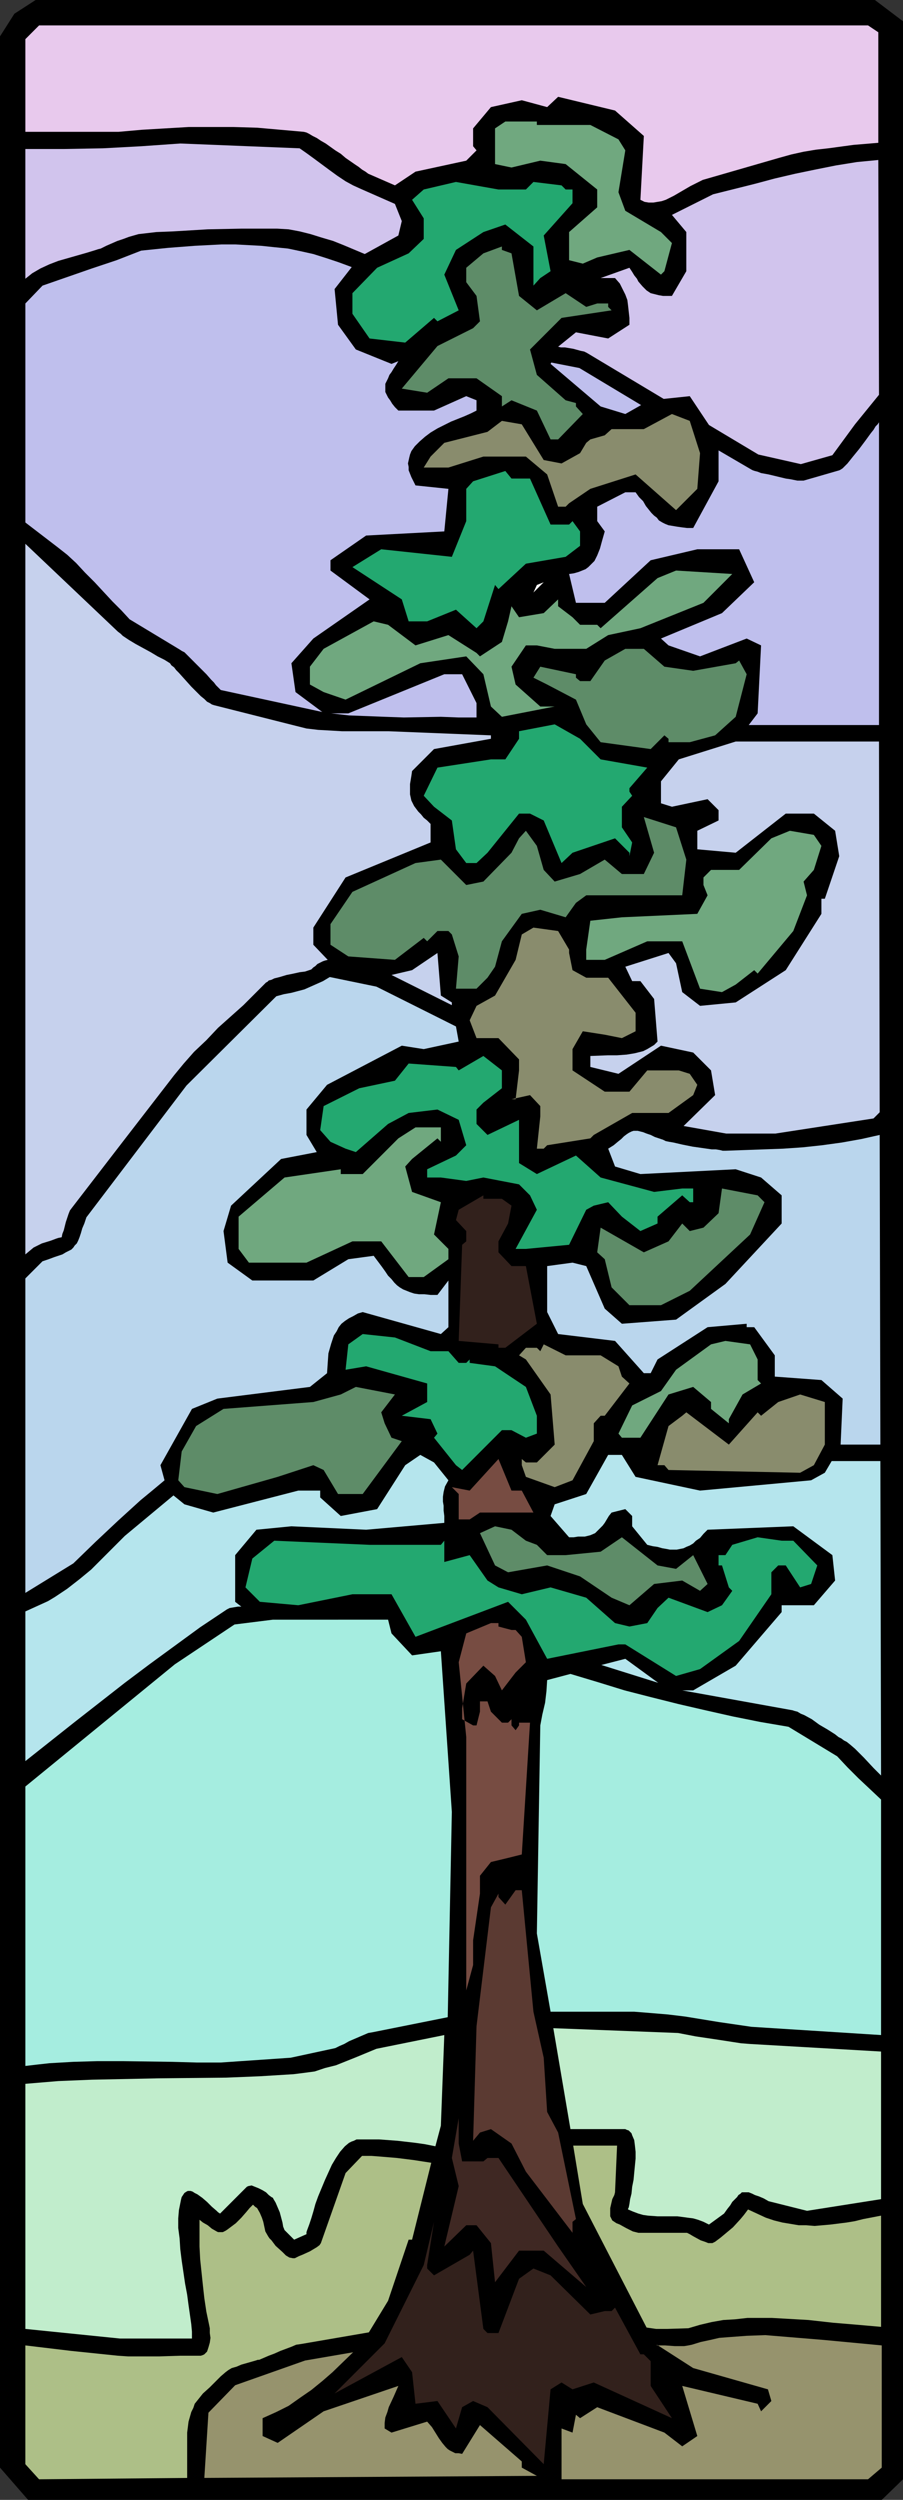 <?xml version="1.0" encoding="UTF-8" standalone="no"?>
<svg
   version="1.0"
   width="56.29mm"
   height="155.668mm"
   id="svg52"
   sodipodi:docname="Tree 204.wmf"
   xmlns:inkscape="http://www.inkscape.org/namespaces/inkscape"
   xmlns:sodipodi="http://sodipodi.sourceforge.net/DTD/sodipodi-0.dtd"
   xmlns="http://www.w3.org/2000/svg"
   xmlns:svg="http://www.w3.org/2000/svg">
  <rect width="100%" height="100%" fill="#333333" stroke="none"/>
  <sodipodi:namedview
     id="namedview52"
     pagecolor="#ffffff"
     bordercolor="#000000"
     borderopacity="0.25"
     inkscape:showpageshadow="2"
     inkscape:pageopacity="0.0"
     inkscape:pagecheckerboard="0"
     inkscape:deskcolor="#d1d1d1"
     inkscape:document-units="mm" />
  <defs
     id="defs1">
    <pattern
       id="WMFhbasepattern"
       patternUnits="userSpaceOnUse"
       width="6"
       height="6"
       x="0"
       y="0" />
  </defs>
  <path
     style="fill:#000000;fill-opacity:1;fill-rule:evenodd;stroke:none"
     d="M 212.749,5.009 V 583.506 l -5.008,4.848 H 6.623 L 0,580.758 V 8.564 L 3.392,3.232 8.4,0 H 206.126 Z"
     id="path1" />
  <path
     style="fill:#c6d1ed;fill-opacity:1;fill-rule:evenodd;stroke:none"
     d="m 92.24,229.459 4.846,-1.131 5.977,-4.04 0.808,10.019 2.585,1.616 v 0.646 z"
     id="path2" />
  <path
     style="fill:#96936d;fill-opacity:1;fill-rule:evenodd;stroke:none"
     d="m 83.194,553.611 -4.846,4.686 -2.423,2.101 -2.585,2.101 -2.585,1.778 -2.746,1.939 -2.908,1.454 -3.231,1.454 v 4.201 l 3.554,1.616 10.823,-7.433 17.608,-5.979 -1.131,2.585 -1.131,2.424 -0.323,1.131 -0.485,1.293 -0.162,1.293 v 1.293 l 1.615,0.97 8.4,-2.585 1.131,1.293 0.808,1.293 0.808,1.293 0.808,1.131 0.808,0.97 0.485,0.485 0.485,0.323 0.646,0.323 0.646,0.323 h 0.808 l 0.808,0.162 4.2,-6.787 9.854,8.564 v 1.454 l 3.554,1.939 -78.347,0.485 0.969,-15.351 6.3,-6.464 8.239,-2.909 8.239,-2.909 z"
     id="path3" />
  <path
     style="fill:#adbf87;fill-opacity:1;fill-rule:evenodd;stroke:none"
     d="m 101.609,509.012 -4.523,18.098 H 96.278 l -4.846,14.382 -4.523,7.433 -15.993,2.747 -1.131,0.162 -1.131,0.485 -2.585,0.97 -1.454,0.646 -1.292,0.485 -1.131,0.485 -1.131,0.485 h -0.323 l -0.485,0.162 -1.131,0.323 -2.262,0.646 -1.131,0.485 -1.131,0.323 -0.808,0.485 -0.646,0.485 -1.131,0.97 -0.808,0.808 -0.969,0.97 -0.808,0.808 -1.615,1.454 -1.292,1.616 -0.646,0.808 -0.323,0.97 -0.485,0.97 -0.323,1.131 -0.323,1.131 -0.162,1.293 -0.162,1.293 v 1.616 9.049 l -34.893,0.323 -3.231,-3.555 v -27.955 l 10.823,1.293 10.985,1.131 2.423,0.162 h 2.262 5.008 l 5.008,-0.162 h 2.423 2.423 l 0.485,-0.162 0.323,-0.162 0.323,-0.323 0.323,-0.323 0.323,-0.97 0.323,-1.131 0.162,-1.131 -0.162,-1.131 v -1.131 l -0.162,-0.808 -0.646,-3.07 -0.485,-3.232 -0.323,-2.909 -0.323,-3.07 -0.323,-3.07 -0.162,-3.07 v -3.07 -3.232 l 0.808,0.646 1.131,0.646 0.969,0.808 1.131,0.646 0.323,0.162 h 0.646 0.485 l 0.646,-0.323 0.485,-0.323 0.646,-0.485 1.292,-0.97 1.292,-1.293 1.131,-1.293 0.808,-0.97 0.485,-0.485 0.323,-0.323 0.485,0.485 0.485,0.323 0.646,1.131 0.485,1.131 0.323,0.97 0.485,2.262 0.646,1.131 0.323,0.485 0.485,0.485 0.485,0.646 0.485,0.646 1.615,1.454 0.808,0.808 0.808,0.485 0.808,0.162 h 0.485 l 0.323,-0.162 0.646,-0.323 0.808,-0.323 1.777,-0.808 0.808,-0.485 0.808,-0.485 0.646,-0.485 0.323,-0.485 5.815,-16.482 3.877,-4.04 h 2.262 l 2.1,0.162 3.877,0.323 3.877,0.485 2.1,0.323 z"
     id="path4" />
  <path
     style="fill:#c1edcc;fill-opacity:1;fill-rule:evenodd;stroke:none"
     d="m 104.678,478.956 -0.808,21.33 -1.292,4.848 -2.423,-0.485 -2.262,-0.323 -4.2,-0.485 -4.362,-0.323 h -2.423 -2.423 -0.485 l -0.646,0.323 -0.485,0.162 -0.646,0.323 -0.969,0.808 -1.131,1.293 -0.969,1.454 -0.969,1.616 -0.808,1.778 -0.808,1.778 -1.615,3.878 -0.646,1.778 -0.485,1.778 -0.485,1.616 -0.485,1.454 -0.485,1.293 -0.162,0.485 v 0.485 l -2.908,1.293 -2.262,-2.262 -0.323,-0.808 -0.162,-0.97 -0.646,-2.424 -0.485,-1.131 -0.485,-1.131 -0.485,-0.808 -0.162,-0.323 -0.323,-0.162 -0.646,-0.485 -0.646,-0.646 -0.808,-0.485 -0.969,-0.485 -0.808,-0.323 -0.808,-0.323 -0.808,0.162 -0.323,0.162 -0.323,0.323 -5.977,5.979 -0.485,-0.323 -0.323,-0.323 -1.131,-0.97 -1.131,-1.131 -1.131,-0.97 -1.131,-0.808 -0.646,-0.323 -0.485,-0.323 -0.485,-0.162 h -0.646 l -0.323,0.162 -0.485,0.323 -0.323,0.485 -0.323,0.485 -0.162,0.646 -0.162,0.808 -0.162,0.808 -0.162,0.808 -0.162,1.939 v 2.262 l 0.323,2.424 0.162,2.585 0.323,2.585 0.808,5.494 0.485,2.585 0.323,2.424 0.323,2.262 0.323,2.262 0.162,1.778 v 0.808 0.808 H 28.27 L 5.977,548.117 v -57.688 l 7.754,-0.646 7.916,-0.323 7.916,-0.162 7.916,-0.162 15.831,-0.162 7.916,-0.323 7.916,-0.485 2.585,-0.323 2.423,-0.323 2.423,-0.808 2.585,-0.646 2.423,-0.97 2.423,-0.97 4.685,-1.939 z"
     id="path5" />
  <path
     style="fill:#a5ede0;fill-opacity:1;fill-rule:evenodd;stroke:none"
     d="m 91.432,381.193 0.808,3.232 4.846,5.171 6.785,-0.97 2.585,37.812 -0.969,48.316 -17.769,3.555 -0.969,0.162 -1.131,0.485 -2.262,0.97 -1.131,0.485 -1.131,0.646 -1.131,0.485 -0.969,0.485 -10.5,2.262 -16.477,1.131 h -5.654 l -5.815,-0.162 -11.631,-0.162 h -5.977 l -5.654,0.162 -5.654,0.323 -2.908,0.323 -2.746,0.323 v -65.768 l 35.216,-28.763 14.054,-9.372 9.046,-1.131 z"
     id="path6" />
  <path
     style="fill:#b5e5ed;fill-opacity:1;fill-rule:evenodd;stroke:none"
     d="m 40.87,351.945 2.585,2.101 6.785,1.939 20.031,-5.171 h 5.169 v 1.616 l 4.846,4.363 8.562,-1.616 6.623,-10.342 3.554,-2.424 3.231,1.778 3.392,4.201 -0.808,1.454 -0.323,1.293 -0.162,1.131 v 1.131 l 0.162,0.97 v 1.131 l 0.162,1.293 v 1.616 0 l -18.416,1.616 -17.608,-0.808 -8.239,0.808 -5.008,5.979 v 10.988 l 1.454,1.131 h -0.808 l -0.969,0.162 -0.969,0.162 -0.646,0.323 -6.3,4.201 -5.977,4.363 -5.977,4.363 -5.815,4.363 -11.792,9.211 -11.631,9.211 v -35.227 l 1.777,-0.808 1.777,-0.808 1.777,-0.808 1.615,-0.97 2.908,-1.939 2.908,-2.262 2.746,-2.262 2.585,-2.585 2.585,-2.585 1.292,-1.293 1.454,-1.454 z"
     id="path7" />
  <path
     style="fill:#bad6ed;fill-opacity:1;fill-rule:evenodd;stroke:none"
     d="m 20.354,286.501 23.585,-31.025 21.162,-21.007 1.777,-0.485 1.777,-0.323 3.069,-0.808 1.454,-0.646 1.454,-0.646 1.454,-0.646 1.615,-0.97 10.985,2.262 18.739,9.372 0.646,3.555 -8.239,1.778 -5.169,-0.808 -17.608,9.211 -4.846,5.817 v 5.979 l 2.423,4.04 -8.4,1.616 -11.792,10.988 -1.777,5.979 0.969,7.433 5.815,4.201 h 14.377 l 8.239,-5.009 5.977,-0.808 0.969,1.293 0.969,1.293 0.808,1.131 0.323,0.485 0.323,0.485 0.808,0.808 0.646,0.808 0.646,0.646 0.646,0.485 0.808,0.485 0.808,0.323 0.808,0.323 0.969,0.323 1.131,0.162 h 1.292 l 1.454,0.162 h 1.615 l 2.585,-3.393 v 10.988 l -1.777,1.616 -18.416,-5.171 -1.131,0.323 -1.131,0.646 -0.969,0.485 -0.969,0.646 -0.808,0.646 -0.646,0.808 -0.485,0.97 -0.646,0.97 -0.323,0.97 -0.323,0.97 -0.646,2.262 -0.162,2.262 -0.162,2.424 -4.039,3.232 -21.808,2.747 -5.977,2.424 -7.431,13.25 0.969,3.555 -2.908,2.424 -2.746,2.262 -5.331,4.848 -5.331,5.009 -5.169,5.009 -11.308,6.948 v -74.009 l 4.039,-4.04 1.454,-0.485 1.292,-0.485 0.969,-0.323 0.969,-0.323 0.808,-0.485 0.646,-0.323 0.646,-0.323 0.485,-0.485 0.323,-0.485 0.485,-0.485 0.323,-0.646 0.323,-0.808 0.323,-0.97 0.323,-1.131 0.485,-1.131 z"
     id="path8" />
  <path
     style="fill:#c6d1ed;fill-opacity:1;fill-rule:evenodd;stroke:none"
     d="m 115.663,173.064 v 0.808 l -13.408,2.424 -5.169,5.171 -0.162,1.131 -0.162,0.97 -0.162,0.97 v 0.97 0.808 0.646 l 0.323,1.454 0.646,1.293 0.969,1.293 0.646,0.646 0.646,0.808 0.808,0.646 0.808,0.808 v 4.363 l -20.031,8.241 -7.592,11.796 v 4.04 l 3.392,3.555 -0.646,0.162 -0.485,0.162 -1.292,0.646 -0.485,0.485 -0.485,0.323 -0.485,0.485 -0.485,0.162 -0.485,0.162 -0.485,0.162 -1.292,0.162 -1.454,0.323 -1.615,0.323 -1.615,0.485 -1.292,0.323 -0.646,0.323 -0.646,0.162 -0.323,0.323 -0.323,0.162 -2.585,2.585 -2.746,2.747 -5.977,5.332 -2.746,2.909 -2.908,2.747 -2.423,2.747 -2.262,2.747 -12.116,15.674 -11.954,15.513 -0.485,0.646 -0.323,0.808 -0.646,1.939 -0.485,1.939 -0.323,0.808 -0.162,0.808 -0.808,0.162 -0.485,0.162 -1.292,0.485 -2.1,0.646 -0.969,0.485 -0.969,0.485 -0.969,0.808 -0.969,0.808 v -167.247 l 21.808,20.684 0.646,0.485 0.485,0.485 1.454,0.97 1.615,0.97 1.777,0.97 1.777,0.97 0.808,0.485 0.808,0.485 1.615,0.808 1.292,0.808 0.323,0.485 0.646,0.485 0.485,0.646 0.646,0.646 1.454,1.616 1.454,1.616 1.615,1.616 0.646,0.646 0.808,0.646 0.646,0.646 0.646,0.323 0.485,0.323 0.485,0.162 19.223,4.848 2.585,0.646 2.746,0.323 2.908,0.162 2.746,0.162 h 5.654 2.746 2.585 z"
     id="path9" />
  <path
     style="fill:#bfbfed;fill-opacity:1;fill-rule:evenodd;stroke:none"
     d="m 78.024,167.893 h 4.039 l 22.616,-9.211 h 4.2 l 3.392,6.787 v 3.393 h -4.2 l -4.2,-0.162 -8.723,0.162 -4.523,-0.162 -4.2,-0.162 -4.2,-0.162 z"
     id="path10" />
  <path
     style="fill:#bfbfed;fill-opacity:1;fill-rule:evenodd;stroke:none"
     d="m 82.87,62.859 -4.039,5.171 0.808,8.403 4.2,5.817 8.4,3.393 1.615,-0.646 -0.485,0.808 -0.646,0.97 -0.485,0.808 -0.485,0.646 -0.323,0.808 -0.323,0.646 -0.323,0.646 v 0.646 0.646 0.646 l 0.323,0.646 0.323,0.646 0.485,0.646 0.485,0.808 0.646,0.808 0.808,0.808 h 8.4 l 7.592,-3.393 2.423,0.97 v 2.424 l -0.646,0.323 -0.646,0.323 -1.454,0.646 -1.615,0.646 -1.615,0.646 -3.231,1.616 -1.615,0.97 -1.292,0.97 -1.292,1.131 -1.131,1.131 -0.808,1.131 -0.323,0.808 -0.162,0.646 -0.323,1.454 0.162,0.808 v 0.808 l 0.323,0.808 0.323,0.808 0.485,0.97 0.485,0.97 7.754,0.808 -0.969,10.019 -18.416,0.97 -8.4,5.817 v 2.424 l 9.208,6.787 -13.246,9.211 -5.169,5.817 0.969,6.787 6.3,4.686 -23.908,-5.171 -1.131,-1.131 -0.485,-0.646 -0.646,-0.646 -1.131,-1.293 -2.746,-2.747 -1.292,-1.293 -1.131,-1.131 -0.646,-0.323 -0.485,-0.323 -11.792,-7.11 -1.938,-2.101 -2.1,-2.101 -4.2,-4.525 -2.262,-2.262 -2.1,-2.262 -2.1,-1.939 -2.262,-1.778 -7.592,-5.817 V 71.423 l 4.039,-4.201 11.631,-4.04 5.815,-1.939 5.815,-2.262 6.3,-0.646 6.3,-0.485 6.3,-0.323 h 3.231 l 3.069,0.162 3.069,0.162 3.069,0.323 3.231,0.323 3.069,0.646 2.908,0.646 3.069,0.97 2.908,0.97 z"
     id="path11" />
  <path
     style="fill:#d1c4ed;fill-opacity:1;fill-rule:evenodd;stroke:none"
     d="m 93.048,47.993 1.615,4.04 -0.808,3.393 -7.916,4.363 -5.008,-2.101 -2.423,-0.97 -2.746,-0.808 -2.585,-0.808 -2.585,-0.646 -2.585,-0.485 -2.746,-0.162 h -8.239 l -8.077,0.162 -8.077,0.485 -4.039,0.162 -4.2,0.485 -1.131,0.323 -1.131,0.323 -1.292,0.485 -1.454,0.485 -2.585,1.131 -1.292,0.646 -0.646,0.162 -0.485,0.162 -2.1,0.646 -2.262,0.646 -4.523,1.293 -2.1,0.808 -2.1,0.97 -1.938,1.131 -0.808,0.646 -0.808,0.646 V 35.065 h 9.208 l 9.046,-0.162 9.046,-0.485 9.208,-0.646 28.108,1.131 1.615,1.131 1.777,1.293 3.715,2.747 1.777,1.293 1.938,1.293 1.777,0.97 1.777,0.808 z"
     id="path12" />
  <path
     style="fill:#bfbfed;fill-opacity:1;fill-rule:evenodd;stroke:none"
     d="m 151.041,95.339 -3.715,2.101 -5.815,-1.778 -11.792,-10.019 0.162,-0.323 6.623,1.293 7.269,4.363 z"
     id="path13" />
  <path
     style="fill:#b5e5ed;fill-opacity:1;fill-rule:evenodd;stroke:none"
     d="m 141.671,391.858 5.654,-1.454 7.754,5.656 z"
     id="path14" />
  <path
     style="fill:#96936d;fill-opacity:1;fill-rule:evenodd;stroke:none"
     d="m 207.742,551.834 v 28.925 l -3.231,2.747 h -72.209 v -11.958 l 2.585,0.97 0.808,-4.201 0.969,0.808 4.039,-2.585 15.831,5.979 4.2,3.232 3.554,-2.424 -3.554,-11.796 17.77,4.201 0.808,1.778 2.423,-2.424 -0.808,-2.747 -17.608,-5.009 -8.562,-5.494 v 0.162 h 0.969 0.969 l 2.262,0.162 h 2.262 l 0.969,-0.162 0.808,-0.162 2.1,-0.646 2.262,-0.485 2.1,-0.485 2.1,-0.162 4.362,-0.323 4.362,-0.162 13.731,1.131 13.731,1.293 z"
     id="path15" />
  <path
     style="fill:#adbf87;fill-opacity:1;fill-rule:evenodd;stroke:none"
     d="m 207.58,521.455 v 26.178 l -5.492,-0.485 -5.815,-0.485 -5.815,-0.646 -5.654,-0.323 -2.908,-0.162 h -2.908 -2.908 l -2.908,0.323 -2.746,0.162 -2.746,0.485 -2.746,0.646 -2.746,0.808 -5.008,0.162 h -2.585 l -1.131,-0.162 -1.131,-0.162 -15.023,-29.086 -2.262,-13.735 h 10.339 l -0.485,10.988 -0.162,0.646 -0.485,0.97 -0.485,2.101 v 0.97 0.97 l 0.162,0.323 0.162,0.323 0.162,0.323 0.485,0.323 0.485,0.323 0.808,0.323 1.454,0.808 1.615,0.808 0.646,0.162 0.646,0.162 h 11.469 l 0.646,0.323 0.808,0.485 1.777,0.97 0.969,0.323 0.808,0.323 h 0.969 l 0.323,-0.162 0.323,-0.162 1.292,-0.97 0.969,-0.808 1.938,-1.616 1.777,-1.939 0.808,-0.97 0.969,-1.293 2.1,0.97 2.1,0.97 1.938,0.646 1.938,0.485 1.938,0.323 1.938,0.323 h 1.777 l 1.938,0.162 3.715,-0.323 3.877,-0.485 1.938,-0.323 1.938,-0.485 z"
     id="path16" />
  <path
     style="fill:#c1edcc;fill-opacity:1;fill-rule:evenodd;stroke:none"
     d="m 207.58,482.834 v 34.742 l -17.446,2.747 -9.046,-2.262 -1.131,-0.646 -1.131,-0.485 -0.969,-0.323 -0.646,-0.323 -0.808,-0.323 h -0.485 -0.646 -0.485 l -0.323,0.323 -0.485,0.323 -0.323,0.485 -0.485,0.485 -0.646,0.646 -0.485,0.808 -0.646,0.808 -0.808,1.131 -3.554,2.585 -1.292,-0.646 -1.292,-0.485 -1.131,-0.323 -1.292,-0.162 -2.423,-0.323 h -4.685 l -2.262,-0.162 -1.131,-0.162 -1.131,-0.323 -1.292,-0.485 -1.131,-0.485 v -0.162 l 0.162,-0.323 0.162,-0.808 0.162,-1.131 0.323,-1.293 0.162,-1.616 0.323,-1.616 0.323,-3.393 0.162,-1.616 v -1.616 l -0.162,-1.454 -0.162,-1.293 -0.485,-1.131 -0.162,-0.485 -0.323,-0.323 -0.323,-0.323 -0.485,-0.162 -0.323,-0.162 h -0.485 -12.439 l -4.039,-23.754 29.4,1.131 4.2,0.808 4.362,0.646 4.2,0.646 2.1,0.323 2.1,0.162 z"
     id="path17" />
  <path
     style="fill:#a5ede0;fill-opacity:1;fill-rule:evenodd;stroke:none"
     d="m 207.58,423.53 v 55.426 l -30.531,-1.939 -7.754,-1.131 -7.915,-1.293 -4.039,-0.485 -3.877,-0.323 -4.039,-0.323 h -3.877 -15.831 l -3.231,-18.421 0.808,-48.962 0.485,-2.585 0.646,-2.747 0.323,-2.747 0.162,-2.585 5.492,-1.454 6.462,1.939 6.3,1.939 6.3,1.616 6.462,1.616 6.3,1.454 6.462,1.454 6.462,1.293 6.623,1.131 11.469,6.948 2.423,2.585 2.585,2.585 2.585,2.424 z"
     id="path18" />
  <path
     style="fill:#b5e5ed;fill-opacity:1;fill-rule:evenodd;stroke:none"
     d="m 207.418,343.866 0.162,74.009 -0.808,-0.808 -0.969,-0.97 -2.262,-2.424 -1.131,-1.131 -0.969,-0.97 -1.131,-0.97 -0.808,-0.646 -0.646,-0.323 -0.646,-0.485 -0.646,-0.323 -0.808,-0.646 -1.777,-1.131 -1.938,-1.131 -1.777,-1.293 -1.777,-0.97 -0.808,-0.323 -0.808,-0.485 -0.646,-0.162 -0.485,-0.162 -26.008,-4.686 h 2.585 l 10.016,-5.817 10.823,-12.604 v -1.616 h 7.592 l 5.008,-5.817 -0.646,-5.979 -9.208,-6.787 -20.193,0.808 -0.969,0.97 -0.808,0.97 -0.969,0.646 -0.646,0.646 -0.808,0.485 -0.808,0.323 -0.646,0.323 -0.808,0.162 -0.808,0.162 h -1.615 l -0.808,-0.162 -0.969,-0.162 -1.131,-0.323 -1.131,-0.162 -1.292,-0.323 -3.554,-4.363 v -2.424 l -1.615,-1.616 -3.231,0.808 -0.646,0.808 -0.485,0.808 -0.485,0.808 -0.485,0.646 -0.969,0.97 -0.808,0.808 -1.131,0.485 -1.292,0.323 h -0.808 -0.808 l -0.969,0.162 h -1.131 l -4.362,-5.009 0.969,-2.747 7.431,-2.424 5.169,-9.211 h 3.231 l 3.231,5.171 15.185,3.232 26.17,-2.424 3.231,-1.778 1.615,-2.747 z"
     id="path19" />
  <path
     style="fill:#bad6ed;fill-opacity:1;fill-rule:evenodd;stroke:none"
     d="m 207.257,267.11 0.162,72.878 h -9.369 l 0.485,-10.827 -5.008,-4.363 -10.985,-0.808 v -5.009 l -4.846,-6.625 h -1.777 v -0.808 l -9.208,0.808 -11.792,7.595 -1.615,3.232 h -1.615 l -6.785,-7.595 -13.408,-1.616 -2.585,-5.171 v -10.827 l 5.977,-0.808 3.231,0.808 4.362,10.019 4.039,3.555 12.762,-0.97 11.631,-8.403 13.246,-14.22 v -6.625 l -4.846,-4.201 -5.977,-1.939 -22.454,1.131 -5.977,-1.778 -1.615,-4.201 1.292,-0.808 0.969,-0.808 0.808,-0.646 0.646,-0.646 0.646,-0.485 0.485,-0.323 0.646,-0.323 0.485,-0.162 h 0.485 0.485 l 0.646,0.162 0.646,0.162 0.808,0.323 0.969,0.323 0.969,0.485 1.454,0.485 0.485,0.162 0.646,0.323 0.808,0.162 0.969,0.162 2.1,0.485 2.423,0.485 2.262,0.323 2.262,0.323 h 0.969 l 0.969,0.162 0.646,0.162 h 0.646 l 4.523,-0.162 4.523,-0.162 4.523,-0.162 4.685,-0.323 4.523,-0.485 4.685,-0.646 4.523,-0.808 z"
     id="path20" />
  <path
     style="fill:#c6d1ed;fill-opacity:1;fill-rule:evenodd;stroke:none"
     d="m 207.095,174.518 0.162,87.259 -1.454,1.454 -23.1,3.555 H 171.072 l -10.016,-1.778 7.431,-7.272 -0.969,-5.817 -4.2,-4.201 -7.592,-1.616 -10.016,6.625 -6.623,-1.616 v -2.585 l 4.2,-0.162 h 2.1 l 2.262,-0.162 1.938,-0.323 1.938,-0.485 0.969,-0.485 0.808,-0.485 0.808,-0.485 0.808,-0.808 -0.808,-10.019 -3.231,-4.201 h -1.938 l -1.615,-3.393 10.177,-3.232 1.777,2.424 1.454,6.787 4.2,3.232 8.4,-0.808 11.792,-7.595 8.4,-13.25 v -3.555 h 0.808 l 3.392,-10.019 -0.969,-5.979 -5.008,-4.04 h -6.623 l -11.792,9.211 -9.046,-0.808 v -4.363 l 5.008,-2.424 v -2.424 l -2.585,-2.585 -8.4,1.778 -2.585,-0.808 v -5.171 l 4.2,-5.171 13.408,-4.201 z"
     id="path21" />
  <path
     style="fill:#bfbfed;fill-opacity:1;fill-rule:evenodd;stroke:none"
     d="m 207.095,99.379 v 71.262 h -30.693 l 2.1,-2.747 0.808,-15.998 -3.392,-1.616 -10.985,4.201 -7.431,-2.585 -1.777,-1.616 14.377,-5.979 7.592,-7.272 -3.554,-7.756 h -9.854 l -10.985,2.585 -10.823,10.019 h -6.785 l -1.615,-6.787 1.131,-0.162 1.131,-0.323 0.808,-0.323 0.808,-0.323 0.646,-0.485 0.485,-0.485 0.485,-0.485 0.485,-0.485 0.646,-1.293 0.646,-1.616 0.485,-1.778 0.323,-1.131 0.323,-1.131 -1.777,-2.424 v -3.393 l 6.623,-3.393 h 2.423 l 0.808,1.131 0.969,0.97 0.646,1.131 1.292,1.616 0.646,0.646 0.646,0.485 0.485,0.646 0.808,0.485 0.646,0.323 0.808,0.323 0.969,0.162 0.969,0.162 1.131,0.162 1.292,0.162 h 1.454 l 5.977,-10.988 v -7.272 l 7.754,4.525 0.323,0.162 0.485,0.162 0.646,0.162 0.808,0.323 1.777,0.323 4.039,0.97 1.131,0.162 0.808,0.162 0.808,0.162 h 0.646 0.485 0.323 l 8.4,-2.424 0.323,-0.162 0.485,-0.323 0.485,-0.485 0.646,-0.646 0.646,-0.808 0.646,-0.808 1.454,-1.778 1.454,-1.939 1.292,-1.778 0.646,-0.808 0.485,-0.808 0.485,-0.485 z"
     id="path22" />
  <path
     style="fill:#d1c4ed;fill-opacity:1;fill-rule:evenodd;stroke:none"
     d="m 206.934,37.651 0.162,55.264 -5.654,6.948 -5.331,7.272 -7.431,2.101 -10.016,-2.262 -11.631,-6.948 -4.523,-6.787 -6.139,0.646 -18.093,-10.827 -0.646,-0.323 -0.808,-0.162 -1.777,-0.485 -1.938,-0.323 h -0.969 l -0.646,-0.162 4.2,-3.393 7.592,1.454 5.008,-3.232 v -1.616 l -0.162,-1.454 -0.162,-1.454 -0.162,-1.293 -0.485,-1.293 -0.646,-1.293 -0.646,-1.293 -1.131,-1.293 v 0 h -3.392 l 6.785,-2.424 0.646,0.97 0.485,0.808 0.646,0.808 0.323,0.646 0.969,1.131 0.969,0.97 0.969,0.646 0.646,0.162 0.646,0.162 0.646,0.162 0.969,0.162 h 0.969 1.131 l 3.392,-5.817 v -9.211 l -3.392,-4.04 4.846,-2.424 4.846,-2.424 9.692,-2.424 4.846,-1.293 4.846,-1.131 4.685,-0.97 4.846,-0.97 5.008,-0.808 z"
     id="path23" />
  <path
     style="fill:#e8c9ed;fill-opacity:1;fill-rule:evenodd;stroke:none"
     d="M 206.934,7.595 V 33.611 l -5.815,0.485 -5.977,0.808 -2.908,0.323 -2.908,0.485 -2.908,0.646 -2.908,0.808 -16.8,4.848 -1.131,0.323 -0.969,0.485 -1.938,0.97 -1.938,1.131 -1.938,1.131 -1.938,0.97 -0.969,0.323 -0.969,0.162 -0.969,0.162 h -1.131 l -0.969,-0.162 -0.969,-0.485 0.808,-15.028 -6.785,-5.979 -13.408,-3.232 -2.585,2.424 -5.977,-1.616 -7.269,1.616 -4.2,5.009 v 4.201 l 0.808,0.97 -2.423,2.424 -11.954,2.585 -4.846,3.232 -6.3,-2.747 -0.646,-0.485 -0.808,-0.485 -0.808,-0.646 -0.969,-0.646 -2.1,-1.454 -1.131,-0.97 -1.292,-0.808 -2.262,-1.616 -1.131,-0.646 -0.969,-0.646 -0.969,-0.485 -0.808,-0.485 -0.646,-0.323 -0.646,-0.162 -5.492,-0.485 -5.492,-0.485 -5.492,-0.162 h -5.331 -5.331 l -5.492,0.323 -5.492,0.323 -5.492,0.485 H 5.977 V 9.211 L 9.208,5.979 H 204.511 Z"
     id="path24" />
  <path
     style="fill:#70a87f;fill-opacity:1;fill-rule:evenodd;stroke:none"
     d="m 126.487,29.41 h 12.6 l 6.623,3.393 1.615,2.585 -1.615,9.857 1.615,4.363 8.4,5.009 2.585,2.585 -1.777,6.625 -0.808,0.808 -7.431,-5.817 -7.592,1.778 -3.392,1.454 -3.231,-0.808 v -6.625 l 6.623,-5.817 v -4.201 l -7.431,-5.979 -5.977,-0.808 -6.785,1.616 -3.877,-0.808 v -8.403 l 2.423,-1.616 h 7.431 z"
     id="path25" />
  <path
     style="fill:#23a870;fill-opacity:1;fill-rule:evenodd;stroke:none"
     d="m 123.902,44.599 1.777,-1.778 6.623,0.808 0.969,0.97 h 1.615 v 3.232 l -6.785,7.595 1.615,8.403 -2.423,1.616 -1.615,1.778 v -9.211 l -6.623,-5.171 -5.169,1.778 -6.462,4.201 -2.746,5.817 3.392,8.403 -5.008,2.585 -0.808,-0.808 -6.785,5.817 -8.4,-0.97 -4.039,-5.817 v -4.848 l 5.815,-5.979 7.431,-3.393 3.554,-3.393 v -4.848 l -2.746,-4.363 2.746,-2.424 7.592,-1.778 10.016,1.778 z"
     id="path26" />
  <path
     style="fill:#5e8c68;fill-opacity:1;fill-rule:evenodd;stroke:none"
     d="m 120.51,59.627 1.777,10.019 4.2,3.393 6.785,-4.04 4.846,3.232 2.585,-0.808 h 2.585 v 0.808 l 0.808,0.808 -11.792,1.778 -7.431,7.433 1.615,5.979 6.785,5.979 2.423,0.646 v 0.808 l 1.615,1.778 -5.815,5.979 h -1.777 l -3.231,-6.787 -5.977,-2.424 -2.262,1.454 v -2.424 l -5.977,-4.201 h -6.623 l -5.008,3.393 -5.977,-0.97 8.4,-10.019 8.4,-4.201 1.615,-1.616 -0.808,-5.979 -2.423,-3.232 v -3.393 l 4.039,-3.393 4.362,-1.616 v 0.808 z"
     id="path27" />
  <path
     style="fill:#898c6d;fill-opacity:1;fill-rule:evenodd;stroke:none"
     d="m 164.933,106.65 -0.646,8.403 -5.008,5.009 -9.531,-8.403 -10.662,3.393 -5.008,3.393 -0.808,0.808 h -1.777 l -2.585,-7.595 -5.008,-4.201 h -10.016 l -8.239,2.585 h -5.815 l 1.615,-2.585 3.231,-3.232 10.177,-2.585 3.392,-2.585 4.685,0.808 5.169,8.403 4.2,0.808 4.362,-2.424 1.454,-2.424 0.969,-0.808 3.392,-0.97 1.615,-1.454 h 7.592 l 6.623,-3.555 4.2,1.616 z"
     id="path28" />
  <path
     style="fill:#23a870;fill-opacity:1;fill-rule:evenodd;stroke:none"
     d="m 124.871,112.629 4.846,10.827 h 4.362 l 0.808,-0.808 1.777,2.424 v 3.393 l -3.392,2.585 -9.369,1.616 -6.462,5.979 -0.808,-0.97 -2.746,8.564 -1.615,1.616 -4.846,-4.363 -6.785,2.747 h -4.362 l -1.615,-5.171 -11.631,-7.595 6.785,-4.201 16.639,1.778 3.392,-8.403 v -7.595 l 1.615,-1.778 7.592,-2.424 1.454,1.778 z"
     id="path29" />
  <path
     style="fill:#70a87f;fill-opacity:1;fill-rule:evenodd;stroke:none"
     d="m 165.741,141.877 -14.862,5.979 -7.592,1.616 -5.169,3.232 h -7.431 l -4.2,-0.808 h -2.585 l -3.392,5.009 0.969,4.201 5.815,5.171 h 3.392 l -12.439,2.424 -2.585,-2.424 -1.777,-7.595 -4.039,-4.201 -10.823,1.616 -17.608,8.564 -5.169,-1.778 -3.231,-1.778 v -4.201 l 3.231,-4.201 11.792,-6.464 3.392,0.808 6.462,4.848 7.754,-2.424 6.623,4.201 0.808,0.808 5.169,-3.393 1.454,-4.848 0.808,-3.555 1.777,2.585 5.815,-0.97 3.392,-3.232 v 1.616 l 3.392,2.585 1.777,1.778 h 4.039 l 0.808,0.808 13.408,-11.796 4.362,-1.778 13.246,0.808 z"
     id="path30" />
  <path
     style="fill:#ffffff;fill-opacity:1;fill-rule:evenodd;stroke:none"
     d="m 126.487,137.676 1.615,-0.646 -2.423,2.424 z"
     id="path31" />
  <path
     style="fill:#5e8c68;fill-opacity:1;fill-rule:evenodd;stroke:none"
     d="m 156.533,156.905 6.785,0.97 10.016,-1.778 0.808,-0.646 1.777,3.232 -2.585,10.019 -4.846,4.363 -5.977,1.616 h -5.008 v -0.808 l -0.969,-0.808 -3.231,3.232 -11.792,-1.616 -3.392,-4.201 -2.423,-5.817 -6.785,-3.555 -3.231,-1.616 1.615,-2.585 8.4,1.778 v 0.808 l 0.969,0.808 h 2.423 l 3.392,-4.848 4.846,-2.747 h 4.362 z"
     id="path32" />
  <path
     style="fill:#23a870;fill-opacity:1;fill-rule:evenodd;stroke:none"
     d="m 141.51,178.72 10.985,1.939 -4.2,4.848 v 0.808 l 0.646,0.97 -2.423,2.585 v 4.848 l 2.423,3.555 -0.646,3.232 v -0.808 l -3.392,-3.393 -10.016,3.393 -2.585,2.424 -4.2,-10.019 -3.231,-1.616 h -2.585 l -7.431,9.211 -2.585,2.424 h -2.423 l -2.423,-3.232 -0.969,-6.787 -4.2,-3.232 -2.423,-2.585 3.231,-6.625 12.6,-1.939 h 3.392 l 3.231,-4.848 v -1.778 l 8.4,-1.616 5.977,3.393 z"
     id="path33" />
  <path
     style="fill:#5e8c68;fill-opacity:1;fill-rule:evenodd;stroke:none"
     d="m 161.702,202.312 -0.969,8.403 h -22.616 l -2.423,1.778 -2.423,3.393 -5.977,-1.778 -4.362,0.97 -4.685,6.464 -1.615,5.979 -1.777,2.585 -2.585,2.585 h -4.846 l 0.646,-7.595 -1.615,-5.171 -0.808,-0.808 h -2.585 l -2.423,2.424 -0.808,-0.808 -6.785,5.171 -10.985,-0.808 -4.2,-2.747 v -4.848 l 5.169,-7.595 14.862,-6.787 5.977,-0.808 5.977,5.979 4.039,-0.808 6.623,-6.787 1.777,-3.393 1.615,-1.778 2.585,3.555 1.615,5.656 2.585,2.747 5.977,-1.778 5.815,-3.393 4.039,3.393 h 5.169 l 2.423,-5.009 -2.423,-8.403 7.592,2.424 z"
     id="path34" />
  <path
     style="fill:#70a87f;fill-opacity:1;fill-rule:evenodd;stroke:none"
     d="m 193.526,199.08 -1.777,5.656 -2.423,2.747 0.808,3.232 -3.231,8.403 -8.4,10.019 -0.808,-0.808 -4.362,3.393 -3.231,1.778 -5.169,-0.808 -4.2,-11.15 h -8.239 l -10.016,4.363 h -4.362 v -2.424 l 0.969,-6.787 7.431,-0.808 17.769,-0.808 2.423,-4.363 -0.969,-2.424 v -1.778 l 1.777,-1.778 h 6.623 l 7.592,-7.433 4.362,-1.778 5.654,0.97 z"
     id="path35" />
  <path
     style="fill:#898c6d;fill-opacity:1;fill-rule:evenodd;stroke:none"
     d="m 134.079,223.481 v 0.808 l 0.808,4.04 3.231,1.778 h 5.169 l 6.462,8.241 v 4.363 l -3.231,1.616 -4.039,-0.808 -5.169,-0.808 -2.423,4.201 v 5.009 l 7.592,5.009 h 5.815 l 4.2,-5.009 h 7.431 l 2.585,0.808 1.777,2.585 -0.969,2.424 -5.815,4.201 h -8.562 l -9.046,5.171 -0.808,0.808 -10.177,1.616 -0.808,0.808 h -1.615 l 0.808,-7.595 v -2.424 l -2.423,-2.585 -4.362,0.97 h 0.969 l 0.808,-6.787 v -2.585 l -4.846,-5.009 h -5.169 l -1.615,-4.201 1.615,-3.393 4.362,-2.424 4.846,-8.403 1.454,-5.979 2.746,-1.616 5.815,0.808 z"
     id="path36" />
  <path
     style="fill:#23a870;fill-opacity:1;fill-rule:evenodd;stroke:none"
     d="m 118.248,256.122 -4.362,3.393 -1.615,1.616 v 3.393 l 2.585,2.585 7.431,-3.555 v 10.18 l 4.2,2.585 9.208,-4.363 5.815,5.171 12.6,3.393 6.623,-0.808 h 2.585 v 3.232 h -0.808 l -1.777,-1.616 -5.815,5.009 v 1.616 l -4.039,1.778 -4.362,-3.393 -3.231,-3.393 -3.392,0.808 -1.777,0.97 -4.039,8.241 -10.177,0.97 h -2.423 l 5.008,-9.211 -1.615,-3.393 -2.585,-2.585 -8.4,-1.616 -4.039,0.808 -5.977,-0.808 h -3.231 v -1.939 l 6.785,-3.232 2.423,-2.424 -1.777,-5.979 -5.008,-2.424 -6.785,0.808 -4.846,2.585 -7.592,6.625 -2.423,-0.808 -3.554,-1.616 -2.423,-2.747 0.808,-5.656 8.4,-4.201 8.4,-1.778 3.231,-4.04 11.146,0.808 0.646,0.808 5.815,-3.393 4.362,3.393 z"
     id="path37" />
  <path
     style="fill:#70a87f;fill-opacity:1;fill-rule:evenodd;stroke:none"
     d="m 103.871,268.726 -0.808,-0.808 -5.977,4.848 -1.615,1.778 1.615,5.979 6.785,2.424 -1.615,7.595 3.392,3.393 v 2.424 l -5.815,4.201 H 96.278 l -6.462,-8.403 h -6.785 l -10.823,5.009 H 58.639 l -2.423,-3.232 v -7.595 l 10.823,-9.211 13.246,-1.939 v 1.131 h 5.169 l 8.4,-8.403 4.039,-2.585 h 5.977 z"
     id="path38" />
  <path
     style="fill:#5e8c68;fill-opacity:1;fill-rule:evenodd;stroke:none"
     d="m 180.118,282.946 -3.392,7.595 -14.216,13.25 -6.785,3.393 h -7.431 l -4.2,-4.201 -1.615,-6.625 -1.777,-1.616 0.808,-5.817 10.177,5.817 5.815,-2.585 3.231,-4.201 1.777,1.778 3.231,-0.808 3.554,-3.393 0.808,-5.817 8.4,1.616 z"
     id="path39" />
  <path
     style="fill:#32211c;fill-opacity:1;fill-rule:evenodd;stroke:none"
     d="m 118.248,282.138 2.262,1.616 -0.808,4.201 -2.262,4.201 v 2.585 l 3.069,3.232 h 3.392 l 2.585,13.574 -7.431,5.656 h -1.615 v -0.808 l -9.369,-0.808 0.808,-22.623 0.969,-0.808 v -2.424 l -2.423,-2.585 0.646,-2.424 5.815,-3.393 v 0.808 z"
     id="path40" />
  <path
     style="fill:#23a870;fill-opacity:1;fill-rule:evenodd;stroke:none"
     d="m 101.448,318.011 h 4.2 l 2.423,2.747 h 1.777 l 0.808,-0.808 v 0.808 l 5.977,0.808 7.269,4.848 2.585,6.787 v 4.201 l -2.585,0.97 -3.392,-1.778 h -2.262 l -9.369,9.372 -1.454,-1.131 -5.169,-6.464 0.808,-0.97 -1.615,-3.393 -6.785,-0.808 5.977,-3.232 v -4.363 l -14.377,-4.04 -4.846,0.808 0.646,-5.979 3.392,-2.424 7.592,0.808 z"
     id="path41" />
  <path
     style="fill:#70a87f;fill-opacity:1;fill-rule:evenodd;stroke:none"
     d="m 178.503,319.95 v 4.848 l 0.808,0.808 -4.362,2.585 -3.231,5.817 v 0.97 l -4.2,-3.393 v -1.616 l -4.2,-3.555 -5.815,1.778 -6.623,10.18 h -4.362 l -0.808,-0.97 3.231,-6.625 6.785,-3.393 3.554,-5.009 8.239,-5.979 3.392,-0.808 5.815,0.808 z"
     id="path42" />
  <path
     style="fill:#898c6d;fill-opacity:1;fill-rule:evenodd;stroke:none"
     d="m 141.51,318.981 4.2,2.585 0.808,2.424 1.777,1.616 -5.815,7.595 h -0.969 l -1.615,1.778 v 4.201 l -5.008,9.211 -4.2,1.616 -6.785,-2.424 -0.969,-2.747 v -1.454 l 0.969,0.808 h 2.585 l 4.2,-4.201 -0.969,-11.796 -5.815,-8.241 -1.615,-0.97 1.615,-1.778 h 2.585 l 0.808,0.808 0.808,-1.616 5.169,2.585 z"
     id="path43" />
  <path
     style="fill:#5e8c68;fill-opacity:1;fill-rule:evenodd;stroke:none"
     d="m 89.817,332.393 0.808,2.585 1.615,3.393 2.423,0.808 -9.208,12.443 h -5.815 l -3.392,-5.656 -2.423,-1.131 -8.4,2.747 -14.216,4.04 -7.754,-1.616 -1.454,-1.616 0.808,-6.787 3.392,-5.979 6.462,-4.04 21.162,-1.616 6.462,-1.778 3.554,-1.778 9.208,1.778 z"
     id="path44" />
  <path
     style="fill:#898c6d;fill-opacity:1;fill-rule:evenodd;stroke:none"
     d="m 194.334,339.988 -2.585,4.848 -3.231,1.778 -31.016,-0.646 -0.969,-1.131 h -1.615 l 2.585,-9.211 3.231,-2.424 0.969,-0.808 10.016,7.595 6.785,-7.595 0.808,0.808 4.039,-3.232 5.169,-1.778 5.815,1.778 z"
     id="path45" />
  <path
     style="fill:#774c42;fill-opacity:1;fill-rule:evenodd;stroke:none"
     d="m 122.933,350.814 2.746,5.171 h -12.6 l -2.423,1.616 h -2.585 v -5.979 l -1.615,-1.616 4.2,0.808 6.785,-7.433 3.069,7.433 z"
     id="path46" />
  <path
     style="fill:#5e8c68;fill-opacity:1;fill-rule:evenodd;stroke:none"
     d="m 123.902,362.61 2.585,0.97 2.423,2.424 h 4.362 l 8.239,-0.808 5.008,-3.393 8.4,6.625 4.362,0.808 4.039,-3.232 3.392,6.787 -1.777,1.616 -4.2,-2.424 -6.623,0.808 -5.815,5.009 -4.2,-1.778 -7.431,-5.009 -7.754,-2.585 -9.208,1.616 -3.069,-1.616 -3.554,-7.595 3.554,-1.616 3.877,0.808 z"
     id="path47" />
  <path
     style="fill:#23a870;fill-opacity:1;fill-rule:evenodd;stroke:none"
     d="m 186.903,362.61 5.654,5.817 -1.454,4.363 -2.585,0.808 -3.392,-5.171 h -1.777 l -1.615,1.616 v 5.171 l -7.592,10.988 -9.208,6.625 -5.654,1.616 -11.954,-7.433 h -1.615 l -16.8,3.393 -5.008,-9.211 -4.2,-4.201 -21.808,8.241 -5.654,-10.019 h -9.208 l -12.762,2.585 -9.046,-0.808 -3.392,-3.393 1.615,-6.787 5.169,-4.201 22.454,0.97 h 16.8 l 0.808,-0.97 v 5.009 l 5.977,-1.616 4.2,5.979 2.585,1.616 5.492,1.616 6.785,-1.616 8.4,2.424 6.785,5.979 3.392,0.808 4.2,-0.808 2.423,-3.555 2.585,-2.424 9.208,3.393 3.392,-1.616 2.423,-3.393 -0.808,-0.808 -1.615,-5.171 h -0.808 v -2.424 h 1.615 l 1.615,-2.424 5.977,-1.778 5.654,0.808 z"
     id="path48" />
  <path
     style="fill:#774c42;fill-opacity:1;fill-rule:evenodd;stroke:none"
     d="m 117.44,382.809 3.069,0.808 h 0.969 l 1.454,1.616 0.969,5.979 -2.423,2.424 -3.231,4.201 -1.615,-3.393 -2.746,-2.424 -4.039,4.201 -0.969,5.817 v 2.585 l 2.585,1.454 h 0.808 l 0.808,-3.232 v -2.424 h 1.777 l 0.808,2.424 2.585,2.585 h 1.454 l 0.808,-0.808 v 1.454 l 0.969,1.131 0.808,-1.131 v -0.646 h 2.585 l -1.938,31.025 -3.231,0.808 -4.039,0.97 -2.585,3.232 v 4.201 l -1.615,10.988 v 5.817 l -1.615,5.979 v -59.627 l -1.777,-17.613 1.777,-6.787 5.815,-2.424 h 1.777 z"
     id="path49" />
  <path
     style="fill:#5b3a32;fill-opacity:1;fill-rule:evenodd;stroke:none"
     d="m 125.679,473.462 2.423,10.827 0.808,12.766 2.585,4.848 4.2,20.36 -0.808,0.646 v 2.585 l -10.985,-14.382 -3.392,-6.625 -4.846,-3.393 -2.585,0.808 -1.615,1.939 0.808,-26.986 3.392,-27.955 1.777,-3.232 v 0.808 l 1.615,1.778 2.423,-3.393 h 1.454 z"
     id="path50" />
  <path
     style="fill:#3f2823;fill-opacity:1;fill-rule:evenodd;stroke:none"
     d="m 108.879,508.689 h 5.008 l 0.969,-0.808 h 2.585 l 14.054,20.845 6.623,9.534 -10.016,-8.564 h -5.815 l -5.654,7.433 -0.969,-9.211 -3.392,-4.201 h -2.423 l -5.169,5.009 3.392,-14.22 -1.615,-6.625 1.615,-9.372 v 5.979 z"
     id="path51" />
  <path
     style="fill:#32211c;fill-opacity:1;fill-rule:evenodd;stroke:none"
     d="m 100.64,533.897 1.615,1.616 8.4,-4.848 0.808,-0.97 2.423,18.421 0.969,0.97 h 2.585 l 4.846,-12.766 3.392,-2.424 4.039,1.616 9.369,9.211 3.392,-0.808 h 1.615 l 0.808,-0.808 5.977,10.988 h 0.808 l 1.615,1.616 v 5.817 l 5.008,7.595 -18.416,-8.403 -5.008,1.616 -2.585,-1.616 -2.585,1.616 -1.615,17.613 -13.246,-13.412 -3.392,-1.454 -2.585,1.454 -1.454,5.009 -4.362,-6.464 -5.169,0.646 -0.808,-7.433 -2.423,-3.555 -15.831,8.564 11.792,-11.796 9.208,-18.421 2.423,-10.18 -1.615,10.18 z"
     id="path52" />
</svg>
